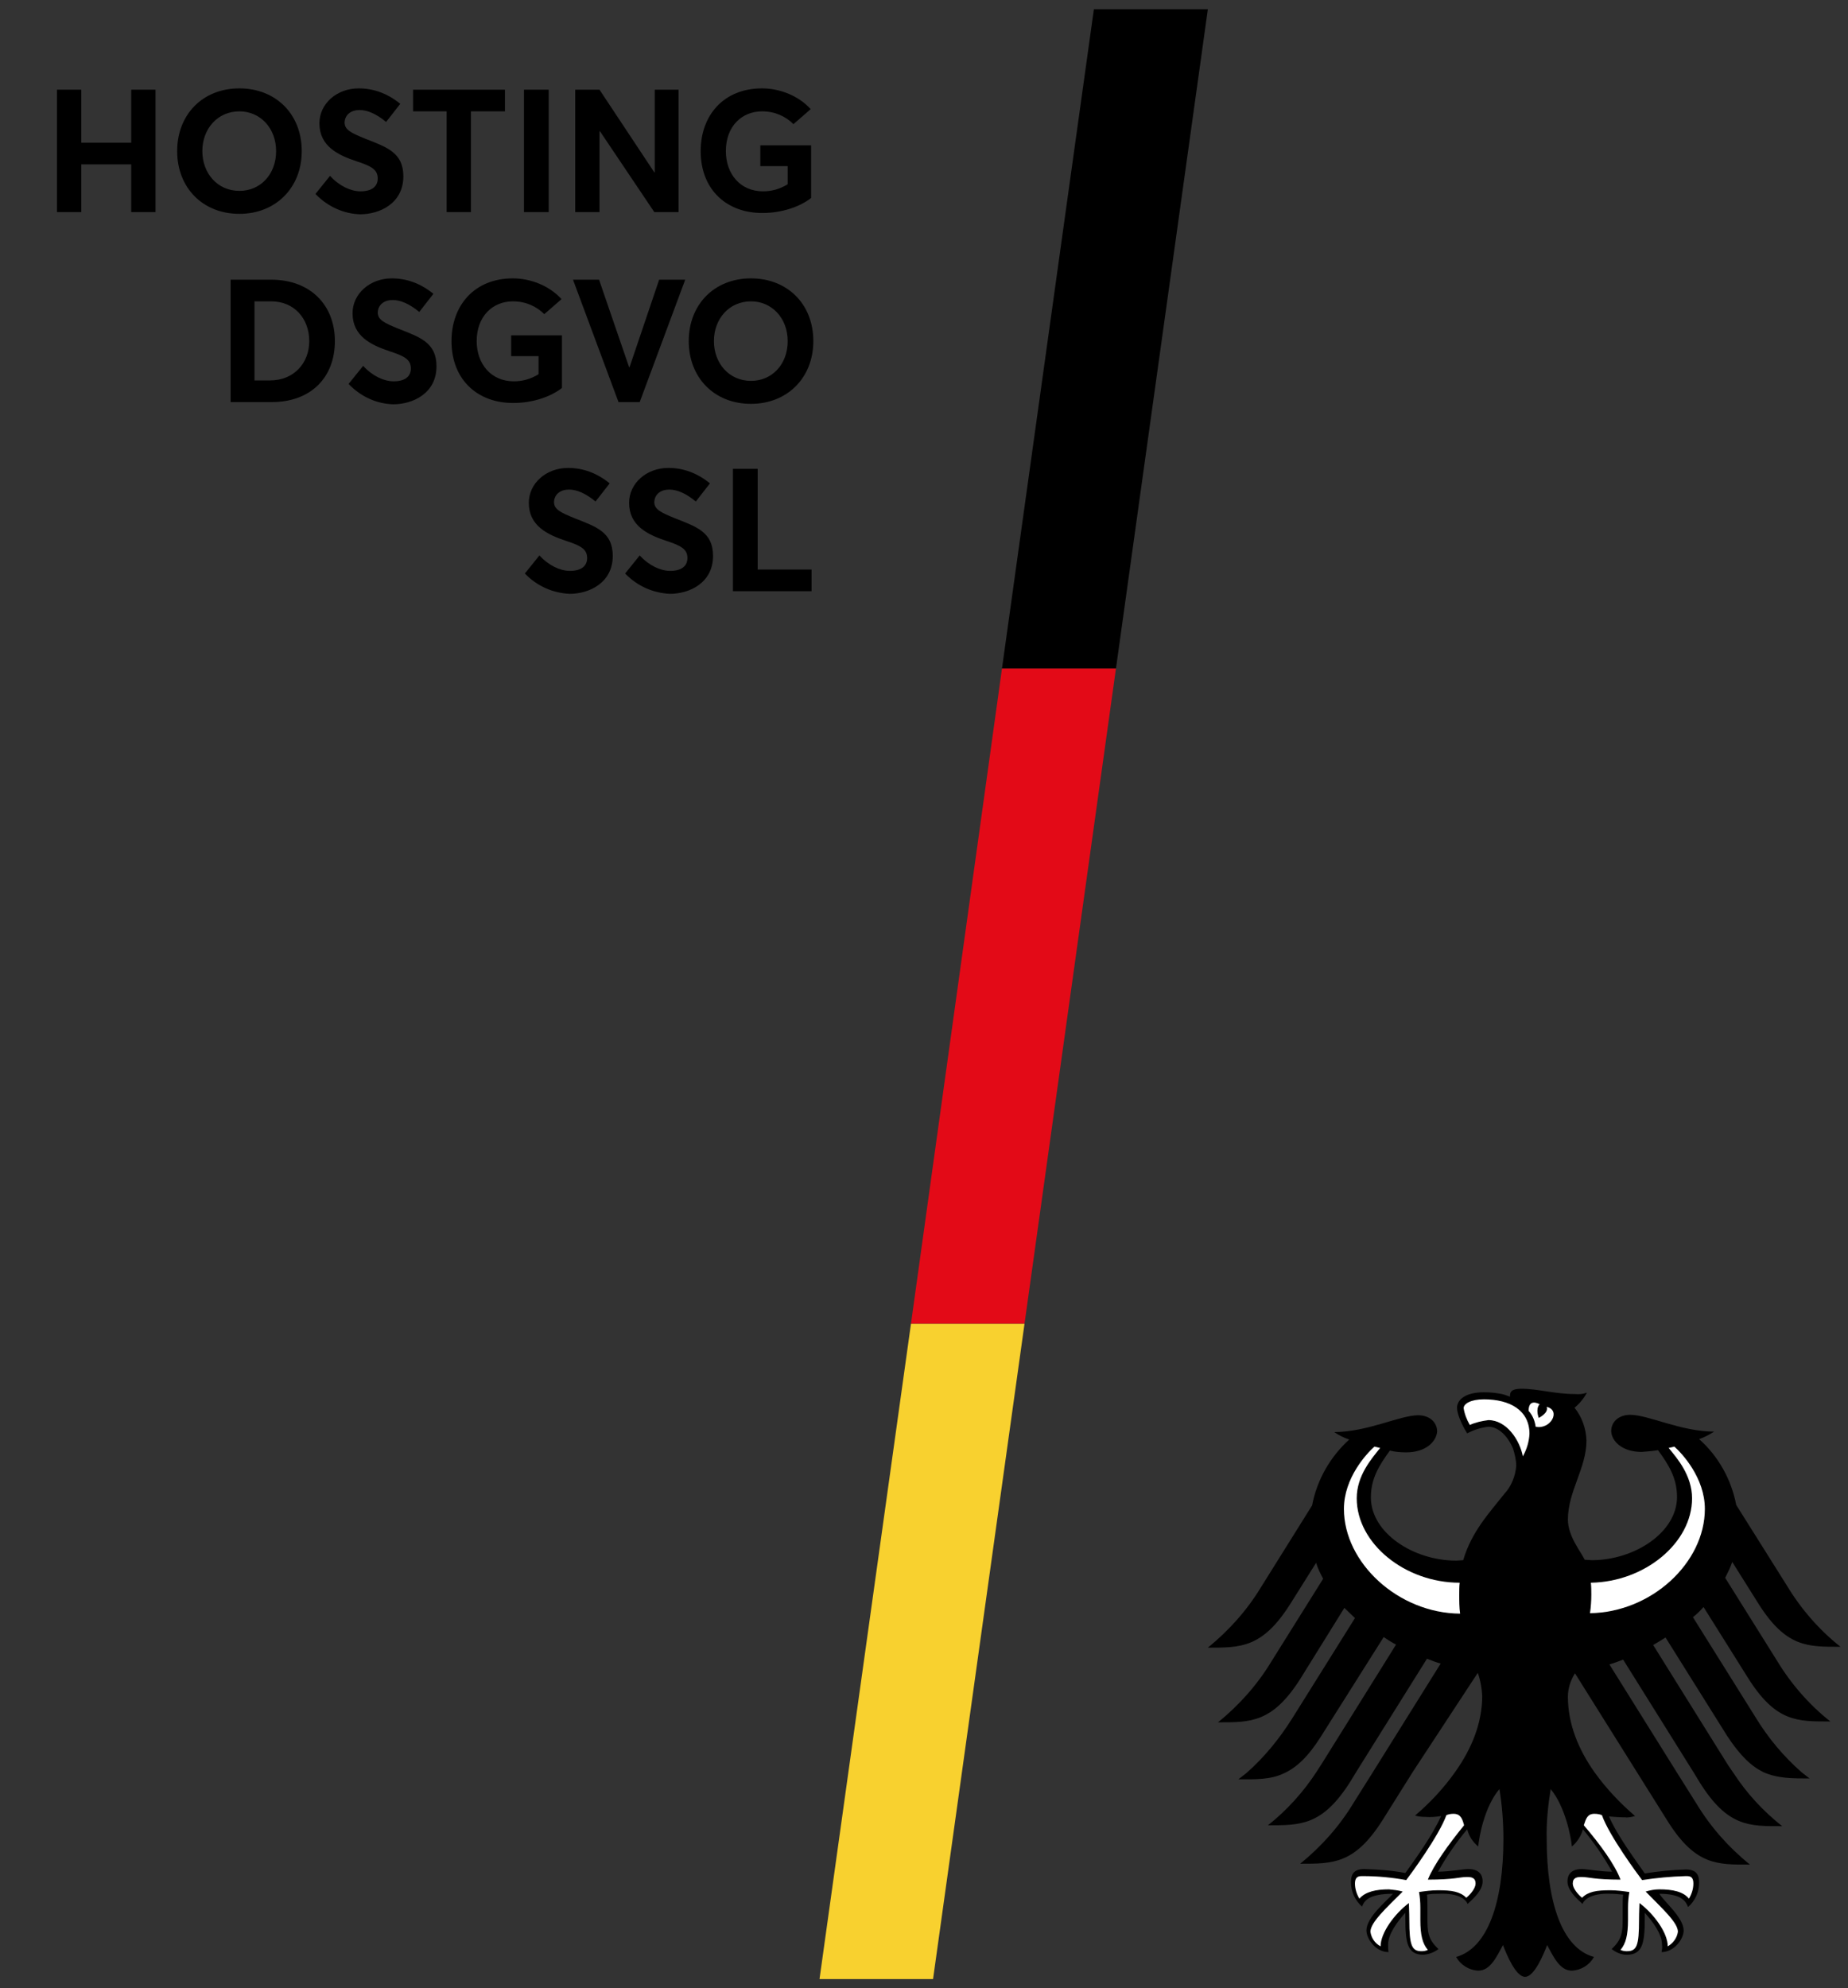 <?xml version="1.0" encoding="utf-8"?>
<!-- Generator: Adobe Illustrator 26.2.0, SVG Export Plug-In . SVG Version: 6.00 Build 0)  -->
<svg version="1.1" id="Ebene_1" xmlns="http://www.w3.org/2000/svg" xmlns:xlink="http://www.w3.org/1999/xlink" x="0px" y="0px"
	 viewBox="0 0 418.3 450" style="enable-background:new 0 0 418.3 450;" xml:space="preserve">
<rect x="0" y="0" width="418.3" height="450" fill="#333333" stroke="none"/>
<style type="text/css">
	.st0{fill-rule:evenodd;clip-rule:evenodd;fill:#FFFFFF;}
	.st1{fill:#FFFFFF;}
	.st2{fill:#E30A17;}
	.st3{fill:#F8D12F;}
	.st4{enable-background:new    ;}
</style>
<g>
	<path d="M12.9,20.3h5.5v12h11.3v-12h5.5V48h-5.5V37.2H18.4V48h-5.5V20.3z"/>
	<path d="M40.1,34.2C40.1,26,45.8,20,54.2,20c8.1,0,14.1,5.7,14.1,14.2c0,8.4-6,14.2-14.1,14.2C45.8,48.4,40.1,42.4,40.1,34.2z
		 M62.5,34.2c0-5.2-3.6-9-8.3-9c-5,0-8.4,4-8.4,9s3.4,9,8.4,9C59,43.2,62.5,39.4,62.5,34.2z"/>
	<path d="M71.4,43.9l3.3-4.1c2.1,2.3,4.7,3.5,6.9,3.5c2.7,0,3.9-1.2,3.9-2.9c0-2-1.4-2.8-4.8-3.9c-4.2-1.4-8.4-3.4-8.4-8.6
		c0-4.4,3.9-7.9,8.9-7.9c3.4,0,6.6,1.2,9.4,3.5l-3.2,4.1c-2.3-1.9-4.3-2.7-6-2.7c-1.9,0-3.3,1-3.4,2.8c0,1.7,1.5,2.4,4.7,3.7
		c4.8,1.9,8.6,3.1,8.6,8.5c0,6.1-5.3,8.6-9.8,8.6C78,48.4,74.3,46.9,71.4,43.9z"/>
	<path d="M101.1,25.2h-7.6v-4.9h20.8v4.9h-7.7V48h-5.5C101.1,48,101.1,25.2,101.1,25.2z"/>
	<path d="M118.6,20.3h5.6V48h-5.6V20.3z"/>
	<path d="M130.3,20.3h5.4L148.1,39h0.1V20.3h5.4V48h-5.5l-12.3-18.3h-0.1V48h-5.5V20.3H130.3z"/>
	<path d="M158.6,34.2c0-8.1,5.2-14.2,13.9-14.2c3.9,0,8.2,1.6,11,4.7l-3.9,3.4c-1.7-1.7-4.1-2.9-7.1-2.9c-4.6,0-8.2,3.4-8.2,9
		c0,5.1,3.2,9.1,8.4,9.1c2,0,3.8-0.5,5.6-1.6v-4.1h-6.2v-4.7h11.5v11.9c-2.5,2-6.7,3.4-10.9,3.4C164.7,48.3,158.6,43.1,158.6,34.2z"
		/>
</g>
<g>
	<path d="M52.2,63.3h9.2c8.8,0,14.4,5.7,14.4,13.9S70.4,91,61.5,91h-9.3V63.3L52.2,63.3z M61.1,86.1c5.4,0,8.9-3.9,8.9-8.9
		c0-5.2-3.5-9-8.6-9h-3.8v17.9H61.1z"/>
	<path d="M78.9,86.9l3.3-4.1c2.1,2.3,4.7,3.5,6.9,3.5c2.7,0,3.9-1.2,3.9-2.9c0-2-1.4-2.8-4.8-3.9c-4.2-1.4-8.4-3.4-8.4-8.6
		c0-4.4,3.9-7.9,8.9-7.9c3.4,0,6.6,1.2,9.4,3.5l-3.2,4.1c-2.3-1.9-4.3-2.7-6-2.7c-1.9,0-3.3,1-3.4,2.8c0,1.7,1.5,2.4,4.7,3.7
		c4.8,1.9,8.6,3.1,8.6,8.5c0,6.1-5.3,8.6-9.8,8.6C85.4,91.4,81.8,89.9,78.9,86.9z"/>
	<path d="M102.2,77.2c0-8.1,5.2-14.2,13.9-14.2c3.9,0,8.2,1.6,11,4.7l-3.9,3.4c-1.7-1.7-4.1-2.9-7.1-2.9c-4.6,0-8.2,3.4-8.2,9
		c0,5.1,3.2,9.1,8.4,9.1c2,0,3.8-0.5,5.6-1.6v-4.1h-6.2v-4.7h11.5v11.9c-2.5,2-6.7,3.4-10.9,3.4C108.3,91.3,102.2,86.1,102.2,77.2z"
		/>
	<path d="M129.7,63.3h5.9l6.8,19.8h0.1l6.7-19.8h5.9L144.8,91H140L129.7,63.3z"/>
	<path d="M155.9,77.2c0-8.2,5.7-14.2,14.1-14.2c8.1,0,14.1,5.7,14.1,14.2c0,8.4-6,14.2-14.1,14.2C161.6,91.4,155.9,85.4,155.9,77.2z
		 M178.3,77.2c0-5.2-3.6-9-8.3-9c-5,0-8.4,4-8.4,9s3.4,9,8.4,9C174.8,86.2,178.3,82.4,178.3,77.2z"/>
</g>
<g id="g5_00000115512897254429534540000000983689849602018207_" transform="translate(0 0)">
	<path id="path7_00000178925264614627048620000010665314438727659928_" d="M392.4,401.3c3,4.6,6.7,8.6,11,12
		c-7.4,0-12.3,0.2-18.6-9.8l-1.4-2.3l-16-25.6c-1,0.4-2.1,0.8-3.1,1.1l15.3,24.5l4.4,7c3.2,5.3,7.3,9.9,12.1,13.8
		c-7.4,0-12.3,0.2-18.6-9.8l-6.9-11l-14.1-22.5c-1,1.6-1.6,3.4-1.6,5.3c0,6.2,2.4,12,6.1,17.2c2.6,3.6,5.7,6.9,9.1,9.8
		c-0.7,0.2-1.5,0.4-2.3,0.3c-1.2,0-2.4-0.1-3.6-0.2c1.9,4.4,6.1,10,8.1,12.9c3.1-0.5,6.2-0.8,9.3-0.9c2.7,0,3,1.6,3,3
		c0,2.1-0.9,4.1-2.5,5.5c-0.5-1.3-1.5-3-6.5-3c1,1.7,5.5,5.4,5.5,8.3c0,2-2.2,4.9-5,4.9c0.1-0.5,0.2-1.1,0.1-1.7
		c0-2.4-2.1-5.2-3.9-7.2c0,0.4,0,0.8,0,1.2c0,5.7-0.5,8.3-4.1,8.3c-1.2,0-2.4-0.5-3.4-1.3c2.4-2.2,2.5-3.9,2.5-7.1v-2.8
		c0-0.8,0-1.6,0.1-2.4c-0.9-0.1-1.9-0.2-2.8-0.2c0,0-5.2-0.4-6.4,2.3c-1.4-1.3-3.4-3.1-3.4-5.1c0-1.3,0.6-2.8,3.3-2.8
		c1,0,4.2,0.6,6.8,0.6c-1.9-3.4-4.1-6.6-6.6-9.6c-0.4,1.5-1.3,2.9-2.5,3.9c-0.2-2.2-1.5-9-4.8-13c-0.6,3.7-1,7.5-0.9,11.3
		c0,14.2,3.4,24.7,10.7,26.7c-1,1.8-2.9,3-5,3.1c-2.7,0-4.1-3-5.6-5.8c-0.8,2.1-2.9,7.2-5,7.2s-4.2-5.1-5-7.2
		c-1.5,2.8-2.9,5.8-5.6,5.8c-2.1-0.1-4-1.3-5-3.1c7.2-2,10.7-12.5,10.7-26.7c0-3.8-0.3-7.6-0.9-11.3c-3.4,4-4.6,10.8-4.8,13
		c-1.2-1-2.1-2.3-2.5-3.9c-2.5,3-4.7,6.2-6.6,9.6c2.6,0,5.8-0.6,6.8-0.6c2.7,0,3.3,1.5,3.3,2.8c0,2-2,3.8-3.4,5.1
		c-1.2-2.7-6.4-2.3-6.4-2.3c-0.9,0-1.9,0-2.8,0.2c0.1,0.8,0.1,1.6,0.1,2.4v2.8c0,3.2,0.1,4.9,2.5,7.1c-1,0.8-2.2,1.2-3.4,1.3
		c-3.6,0-4.1-2.6-4.1-8.3c0-0.4,0-0.8,0-1.2c-1.8,2-3.9,4.8-3.9,7.2c0,0.6,0,1.1,0.1,1.7c-2.9,0-5-3-5-4.9c0-3,4.6-6.7,6-8.3
		c-5.5,0-6.5,1.6-7,2.9c-1.6-1.4-2.5-3.4-2.5-5.5c0-1.4,0.3-3,3-3c3.1,0.1,6.2,0.3,9.3,0.9c2.1-2.9,6.2-8.6,8.1-12.9
		c-1.2,0.2-2.4,0.3-3.6,0.2c-0.8,0-1.6-0.1-2.3-0.3c3.4-2.9,6.5-6.2,9.1-9.9c3.7-5.2,6.1-11,6.1-17.2c-0.1-1.8-0.4-3.5-1-5.2
		L319.8,401l-6.9,11c-6.3,9.9-11.2,9.8-18.6,9.8c4.8-3.9,8.9-8.5,12.1-13.8l4.4-7l15.3-24.5c-1.1-0.3-2.1-0.7-3.1-1.1L307,401
		l-1.4,2.3c-6.3,9.9-11.2,9.8-18.6,9.8c4.3-3.4,8-7.5,11-12.1l1.1-1.7l16.9-27.1c-1-0.5-1.9-1.1-2.8-1.7L299,393
		c-2.9,4.6-5.5,7-8.3,8.3c-3.1,1.5-6.4,1.4-10.4,1.4l1.8-1.4c4.1-3.6,7.5-7.8,10.4-12.4l14.2-22.7c-0.8-0.8-1.6-1.5-2.4-2.3
		l-10,16.1c-6.3,9.9-11.2,9.8-18.6,9.8c4.8-3.9,8.9-8.5,12.1-13.8l11.7-18.7c-0.6-1.1-1.2-2.3-1.6-3.6l-5.9,9.4
		c-6.3,9.9-11.2,9.8-18.6,9.8c4.8-3.9,8.9-8.5,12.1-13.8l11.5-18.4c1.1-5.8,4.1-11,8.4-14.9c-1.2-0.4-2.4-1-3.4-1.7
		c7.5,0,14.9-3.8,19-3.8c2.6,0,4.3,1.6,4.3,3.7c-0.2,2.3-2.6,4.7-7,4.7c-1.2,0-2.5-0.1-3.7-0.4c-2.4,3.3-4.3,6.3-4.3,10.6
		c0,8,9.6,14.3,19.3,14.3l1.6-0.1c1.9-6.5,6-10.8,9.3-15c1.6-1.7,2.5-4,2.7-6.3c0-1.3-0.3-2.6-0.7-3.9c-1.1-2.7-3.2-5-5.6-5
		c-1.7,0.2-3.3,0.7-4.8,1.5c-1.2-1.9-2.3-4.4-2.3-5.8c0-1.6,1.6-3.5,6.1-3.5c1.2,0,2.4,0.1,3.5,0.3c0.8,0.1,1.6,0.4,2.4,0.7
		c-0.1-1.2,0.5-1.8,2.6-1.8c3.7,0,7.5,1.2,12.1,1.2c0.9,0.1,1.8,0,2.7-0.3c-0.7,1.3-1.7,2.5-2.8,3.4c1.7,2.1,2.6,4.7,2.7,7.4
		c0,6.3-4.2,11.5-4.2,17.9c0,3.8,2.9,7.2,3.8,9.1l1.6,0.1c9.7,0,19.3-6.3,19.3-14.3c0-4.3-1.9-7.3-4.3-10.6
		c-1.2,0.2-2.4,0.3-3.7,0.4c-4.4,0-6.8-2.4-6.9-4.7c0-2.1,1.7-3.7,4.3-3.7c4.1,0,11.5,3.8,19,3.8c-1.1,0.7-2.2,1.3-3.4,1.7
		c4.4,3.9,7.3,9.2,8.4,14.9l11.5,18.3c3.2,5.3,7.3,10,12.1,13.8c-7.4,0-12.3,0.2-18.6-9.8l-5.9-9.4c-0.4,1.2-1,2.4-1.6,3.6
		l11.7,18.7c3.2,5.3,7.3,10,12.1,13.8c-7.4,0-12.3,0.2-18.6-9.8l-10.1-16.1c-0.7,0.8-1.5,1.6-2.4,2.3l14.2,22.7
		c2.8,4.6,6.3,8.8,10.4,12.4l1.8,1.4c-4,0-7.2,0-10.4-1.4c-2.7-1.3-5.3-3.7-8.3-8.3L377,370.6c-0.9,0.6-1.8,1.1-2.8,1.7l16.9,27.1
		L392.4,401.3z"/>
	<path id="path9_00000130614138836745919950000011018032252167234741_" class="st0" d="M331.4,413.1c-0.4-1.5-0.8-2.6-2.4-2.6
		c-0.6,0-1.1,0.1-1.6,0.3c-1.7,4.7-8.1,13.4-9.1,14.7c-3.3-0.6-6.5-0.9-9.8-0.9c-0.7,0-1.8-0.1-1.8,1.7c0,1.2,0.4,2.4,1,3.4
		c1.4-1.6,3.8-2.1,6.7-2.1c1,0.1,2.1,0.2,3.1,0.5c-3.8,3.8-7.3,7-7.3,9.1c0.2,1.4,1,2.6,2.3,3.3c0-3.1,3.2-7.4,6.4-9.8
		c0,0.4,0.1,2.1,0.1,3.8c0,5.9,0.6,7.1,2.8,7.1c0.5,0,1-0.1,1.4-0.3c-1.2-1.4-1.7-3.3-1.7-6.8c0-1,0-2,0-2.8c0-1.2-0.1-2.3-0.3-3.5
		c1.4-0.2,2.8-0.4,4.3-0.4c3.1,0,5,0.3,6.4,1.7c1-0.8,2.1-2.2,2.1-3.2c0-1.4-1-1.5-2-1.5c-1.6,0-2.8,0.6-8.8,0.6
		C324.5,422.1,327.9,417.4,331.4,413.1L331.4,413.1z"/>
	<path id="path11_00000052790896739564753270000010600150492539755410_" class="st1" d="M366.8,425.4c-5.9,0-7.2-0.6-8.8-0.6
		c-1,0-2,0.1-2,1.5c0,1,1.1,2.4,2.1,3.2c1.4-1.4,3.3-1.7,6.4-1.7c1.4,0,2.9,0.2,4.3,0.4c-0.2,1.2-0.3,2.3-0.3,3.5c0,0.8,0,1.8,0,2.8
		c0,3.5-0.5,5.4-1.7,6.8c0.4,0.2,0.9,0.3,1.4,0.3c2.3,0,2.8-1.2,2.8-7.1c0-1.8,0.1-3.4,0.1-3.8c3.2,2.4,6.4,6.7,6.4,9.8
		c1.2-0.7,2.1-1.9,2.3-3.3c0-2.1-3.6-5.3-7.3-9.1c1-0.3,2-0.5,3.1-0.5c3,0,5.4,0.5,6.7,2.1c0.6-1,1-2.2,1-3.4c0-1.8-1-1.7-1.8-1.7
		c-3.3,0.1-6.6,0.4-9.8,0.9c-1-1.3-7.5-10.1-9.1-14.7c-0.5-0.2-1.1-0.3-1.7-0.3c-1.6,0-1.9,1.1-2.4,2.6
		C362.2,417.4,365.6,422.1,366.8,425.4L366.8,425.4z"/>
	<path id="path13_00000072962596245413988970000009646420744524710820_" class="st1" d="M385.9,341.5c0-7-5.1-12.5-6.9-14.1
		l-1.3,0.3c1.9,2.3,5.3,6.2,5.3,11.4c0,10.1-10.7,18.9-22.9,19.1c0.1,1,0.1,2,0.1,2.7c0,1.4-0.1,2.8-0.3,4.2
		C373.8,364.9,385.9,353.7,385.9,341.5L385.9,341.5z"/>
	<path id="path15_00000054234560099208129510000001334593431017170611_" class="st1" d="M307.1,339.1c0-5.2,3.4-9,5.3-11.4l-1.3-0.3
		c-1.8,1.6-6.9,7.1-6.9,14.1c0,12.2,12.3,23.6,26.3,23.7c-0.2-1.4-0.2-2.8-0.2-4.3c0-0.9,0-1.9,0.1-2.7
		C318,358.2,307.1,349.3,307.1,339.1L307.1,339.1z"/>
	<path id="path17_00000092432534786618245580000007390524122585091456_" class="st1" d="M344.7,329.6c0.9-1.6,1.4-3.3,1.5-5.1
		c0-5.3-4.4-7.8-10.3-7.8c-3,0-4.6,1-4.6,2c0.2,1.3,0.7,2.6,1.4,3.8c1.3-0.6,2.7-0.9,4.2-1.1C341,321.4,344,325.9,344.7,329.6
		L344.7,329.6z"/>
	<path id="path19_00000000218674333980900010000004064596294889425059_" class="st0" d="M347.6,322.9c3.4,0.7,5.8-3.7,2.5-4.5
		c0.5,1.4-1.8,2.5-1.8,2.5s-0.8-2,0.2-3.1c-2-1-2.5,0.2-2.5,1.5C346.9,320.3,347.4,321.5,347.6,322.9z"/>
</g>
<g>
	<polygon points="273.4,2.1 247.6,2.1 226.8,151.3 252.6,151.3 	"/>
	<polygon class="st2" points="252.6,151.3 226.8,151.3 206.2,299.6 231.9,299.6 	"/>
	<polygon class="st3" points="206.2,299.6 185.5,447.9 211.2,447.9 231.9,299.6 	"/>
</g>
<g class="st4">
	<path d="M118.8,129.8l3.3-4.1c2.1,2.3,4.7,3.5,6.9,3.5c2.7,0,3.9-1.2,3.9-2.9c0-2-1.4-2.8-4.8-3.9c-4.2-1.4-8.4-3.4-8.4-8.6
		c0-4.4,3.9-7.9,8.9-7.9c3.4,0,6.6,1.2,9.4,3.5l-3.2,4.1c-2.3-1.9-4.3-2.7-6-2.7c-1.9,0-3.3,1-3.4,2.8c0,1.7,1.5,2.4,4.7,3.7
		c4.8,1.9,8.6,3.1,8.6,8.5c0,6.1-5.3,8.6-9.8,8.6C125.3,134.2,121.7,132.8,118.8,129.8z"/>
	<path d="M141.5,129.8l3.3-4.1c2.1,2.3,4.7,3.5,6.9,3.5c2.7,0,3.9-1.2,3.9-2.9c0-2-1.4-2.8-4.8-3.9c-4.2-1.4-8.4-3.4-8.4-8.6
		c0-4.4,3.9-7.9,8.9-7.9c3.4,0,6.6,1.2,9.4,3.5l-3.2,4.1c-2.3-1.9-4.3-2.7-6-2.7c-1.9,0-3.3,1-3.4,2.8c0,1.7,1.5,2.4,4.7,3.7
		c4.8,1.9,8.6,3.1,8.6,8.5c0,6.1-5.3,8.6-9.8,8.6C148,134.2,144.4,132.8,141.5,129.8z"/>
	<path d="M165.9,106.1h5.6v22.8h12.2v4.9h-17.8V106.1z"/>
</g>
</svg>
